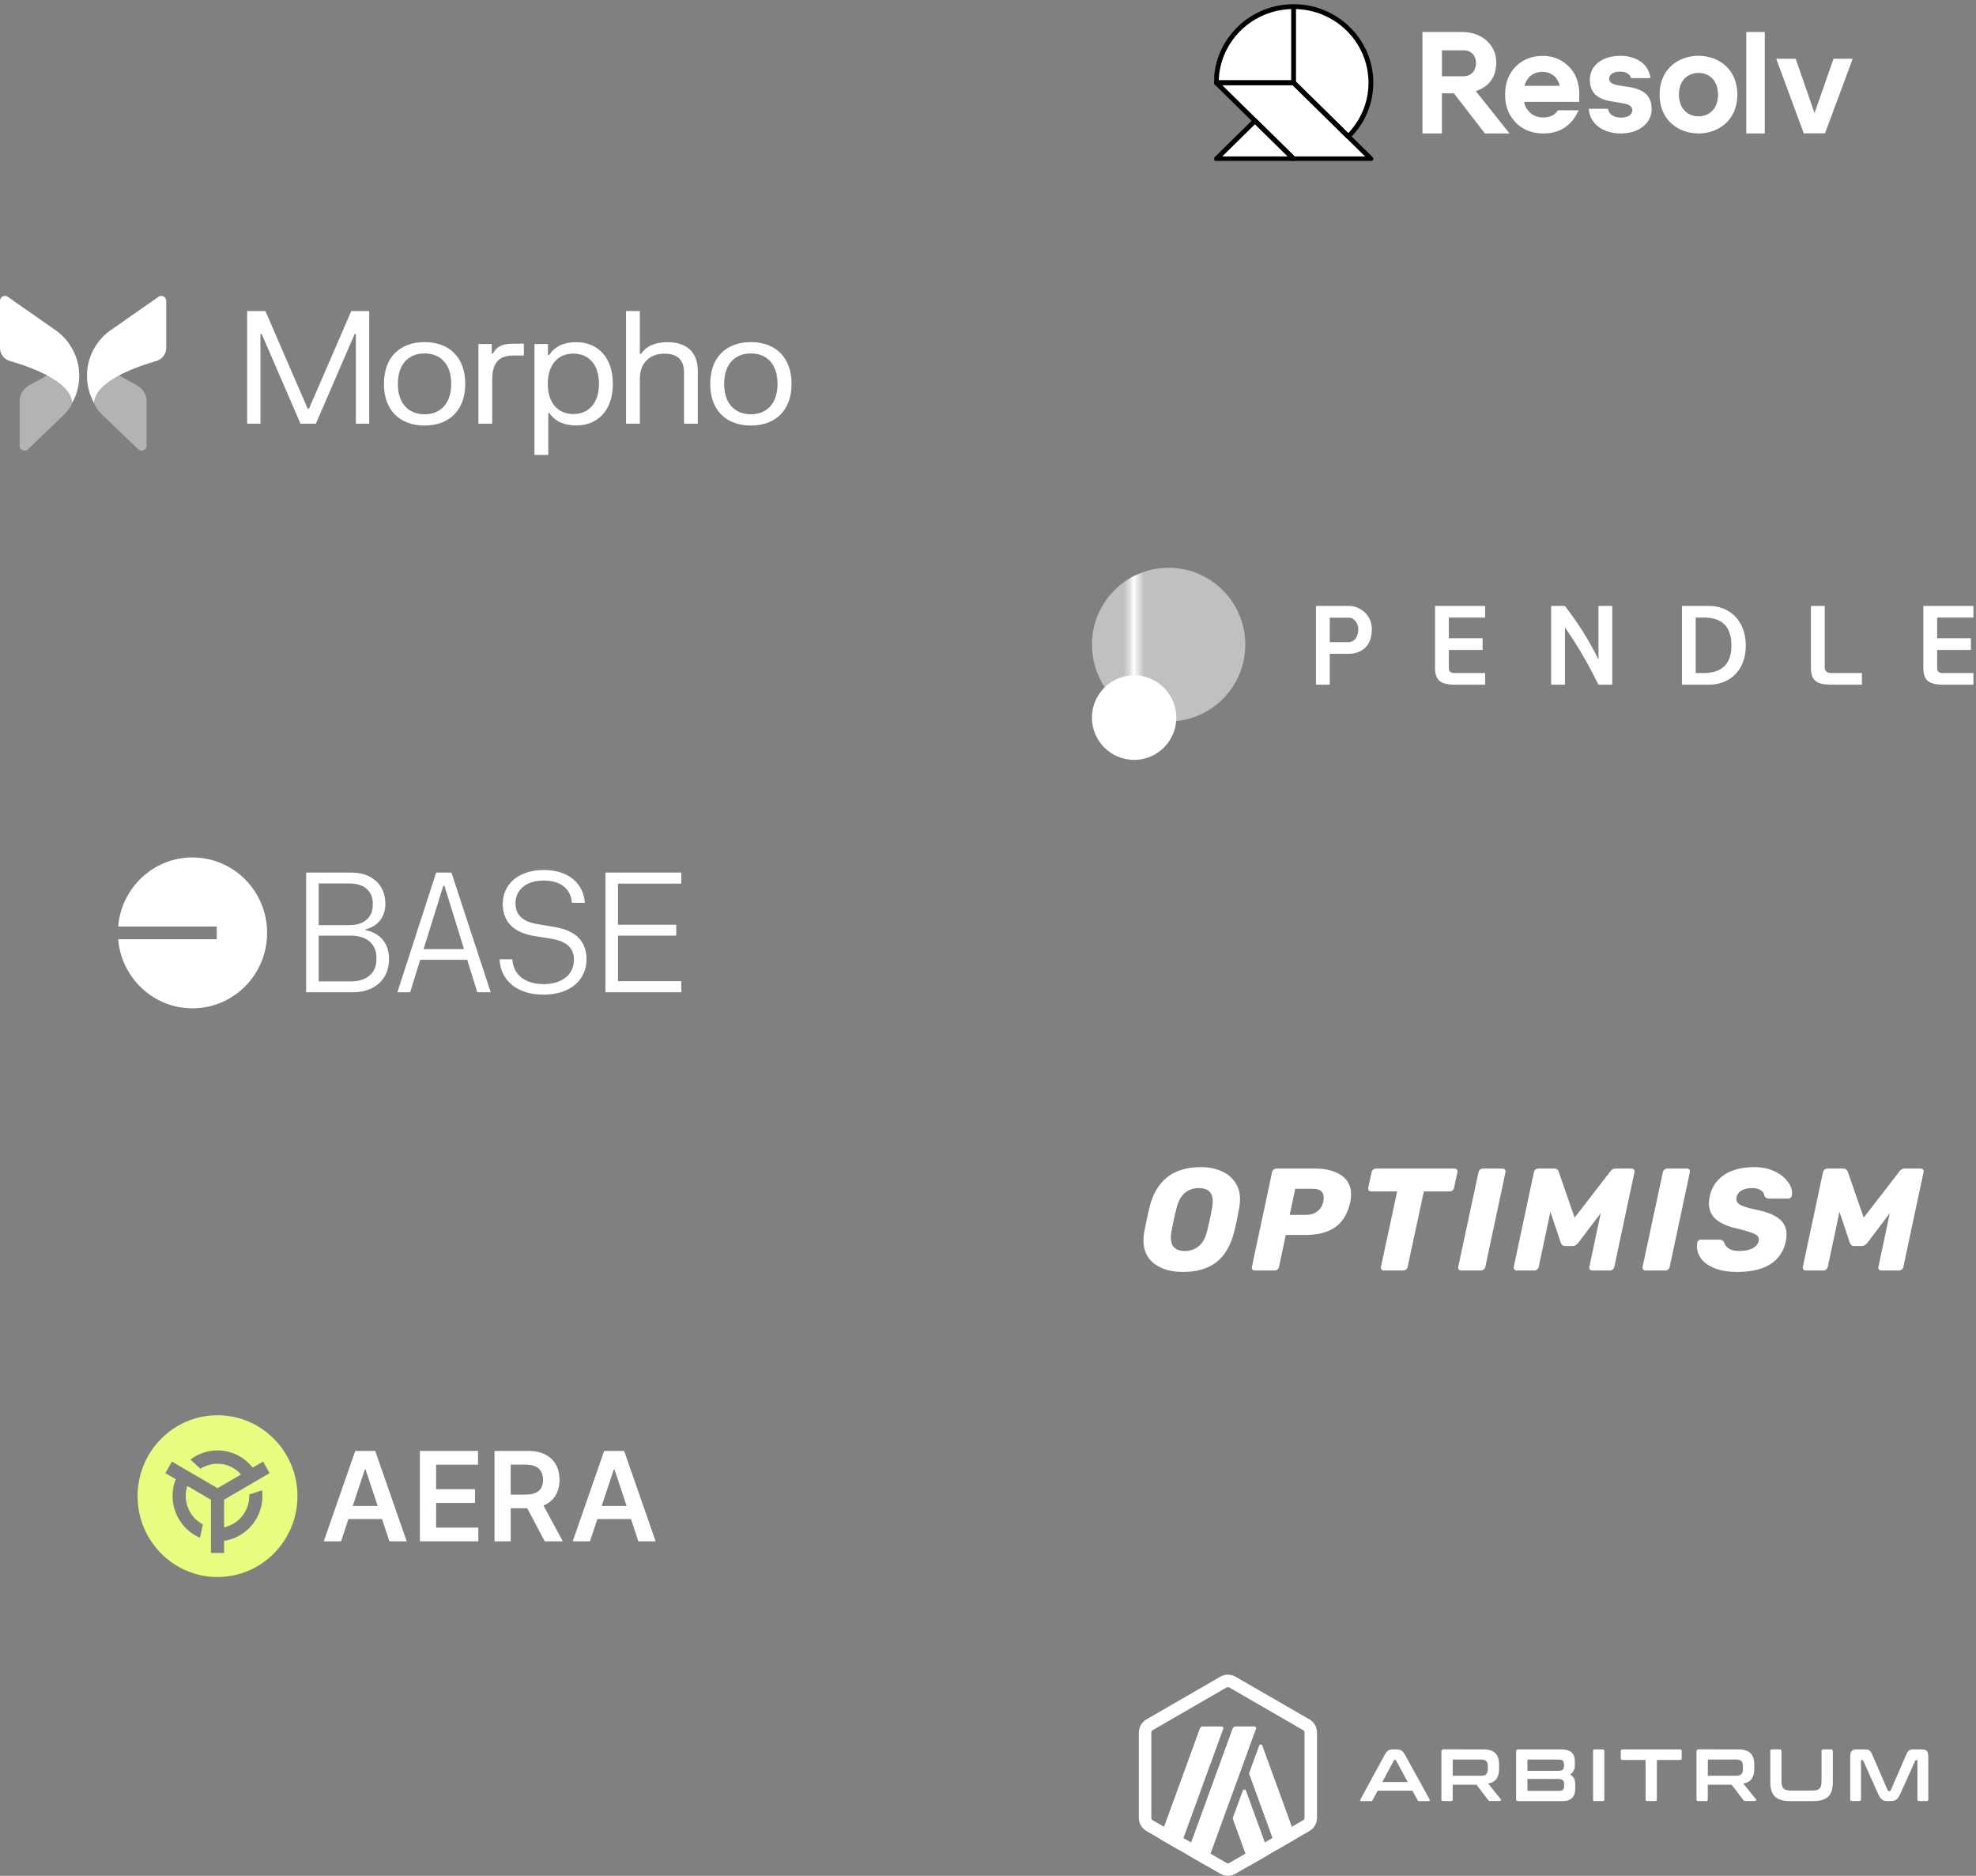 <svg width="393" height="373" viewBox="0 0 393 373" fill="none" xmlns="http://www.w3.org/2000/svg">
<rect x="0" y="0" width="393" height="373" fill="#808080" stroke="none"/>
<path d="M3.902 79.739V88.692C3.902 89.243 4.37 89.472 4.515 89.524C4.661 89.586 5.149 89.721 5.585 89.316L12.373 82.807C12.952 82.253 13.509 81.67 13.929 80.988C14.126 80.668 14.208 80.487 14.208 80.487C14.623 79.645 14.623 78.834 14.218 78.023C13.616 76.817 12.078 75.59 9.761 74.425L5.803 76.629C4.63 77.295 3.902 78.47 3.902 79.739Z" fill="white" fill-opacity="0.4"/>
<path d="M0 59.825V69.215C0 70.39 0.79 71.43 1.912 71.763C5.735 72.865 12.394 75.236 14.004 78.72C14.211 79.177 14.336 79.624 14.378 80.092C15.448 78.148 15.936 75.912 15.708 73.645C15.396 70.432 13.692 67.51 11.033 65.648L1.548 59.024C1.382 58.9 1.184 58.837 0.987 58.837C0.821 58.837 0.675 58.868 0.519 58.952C0.208 59.128 0 59.451 0 59.825Z" fill="white"/>
<path d="M29.15 79.739V88.692C29.15 89.243 28.682 89.472 28.537 89.524C28.392 89.586 27.903 89.721 27.467 89.316L20.521 82.655C20.048 82.202 19.596 81.722 19.24 81.173C18.958 80.738 18.844 80.487 18.844 80.487C18.429 79.645 18.429 78.834 18.834 78.023C19.436 76.817 20.974 75.59 23.29 74.425L27.249 76.629C28.433 77.295 29.15 78.47 29.15 79.739Z" fill="white" fill-opacity="0.4"/>
<path d="M33.06 59.824V69.214C33.06 70.389 32.27 71.429 31.148 71.762C27.325 72.864 20.666 75.235 19.056 78.719C18.848 79.176 18.723 79.624 18.682 80.091C17.612 78.147 17.124 75.911 17.352 73.644C17.663 70.431 19.367 67.509 22.027 65.648L31.512 59.024C31.678 58.899 31.875 58.836 32.073 58.836C32.239 58.836 32.385 58.868 32.54 58.951C32.852 59.128 33.06 59.45 33.06 59.824Z" fill="white"/>
<path d="M49.152 61.853H52.784L61.199 81.275H61.448L69.863 61.853H73.432V84.245H70.783V66.425H70.533L62.82 84.245H59.765L52.051 66.425H51.802V84.245H49.152V61.853Z" fill="white"/>
<path d="M76.356 76.33C76.356 70.981 79.613 68.027 84.444 68.027C89.259 68.027 92.531 70.981 92.531 76.33C92.531 81.663 89.259 84.618 84.444 84.618C79.613 84.618 76.356 81.663 76.356 76.33ZM79.129 76.33C79.129 80.248 81.265 82.379 84.444 82.379C87.607 82.379 89.742 80.248 89.742 76.33C89.742 72.396 87.607 70.281 84.444 70.281C81.265 70.281 79.129 72.396 79.129 76.33Z" fill="white"/>
<path d="M95.152 68.4H97.802V70.297H98.051C98.597 69.177 99.594 68.338 101.978 68.338H104.191V70.701H102.04C99.064 70.701 97.895 72.334 97.895 75.552V84.245H95.152V68.4Z" fill="white"/>
<path d="M106.301 90.464V68.4H108.981V70.592H109.231C110.415 68.757 112.347 68.042 114.591 68.042C118.721 68.042 121.885 70.841 121.885 76.33C121.885 81.803 118.721 84.602 114.591 84.602C112.394 84.602 110.477 83.903 109.293 82.145H109.044V90.464H106.301ZM108.95 76.33C108.95 80.171 111.007 82.332 114.03 82.332C117.069 82.332 119.126 80.171 119.126 76.33C119.126 72.474 117.069 70.312 114.03 70.312C111.007 70.312 108.95 72.474 108.95 76.33Z" fill="white"/>
<path d="M124.512 61.853H127.254V70.359H127.504C128.641 68.68 130.527 68.042 132.755 68.042C136.449 68.042 138.786 69.908 138.786 73.78V84.245H136.044V74.044C136.044 71.463 134.625 70.328 132.148 70.328C129.436 70.328 127.254 71.93 127.254 75.397V84.245H124.512V61.853Z" fill="white"/>
<path d="M141.254 76.33C141.254 70.981 144.511 68.027 149.342 68.027C154.157 68.027 157.43 70.981 157.43 76.33C157.43 81.663 154.157 84.618 149.342 84.618C144.511 84.618 141.254 81.663 141.254 76.33ZM144.028 76.33C144.028 80.248 146.163 82.379 149.342 82.379C152.505 82.379 154.64 80.248 154.64 76.33C154.64 72.396 152.505 70.281 149.342 70.281C146.163 70.281 144.028 72.396 144.028 76.33Z" fill="white"/>
<path fill-rule="evenodd" clip-rule="evenodd" d="M53.124 185.5C53.124 193.784 46.481 200.5 38.286 200.5C30.512 200.5 24.133 194.455 23.5 186.761H43.113V184.239H23.5C24.133 176.545 30.512 170.5 38.286 170.5C46.481 170.5 53.124 177.216 53.124 185.5ZM108.135 197.782C113.277 197.782 116.648 194.976 116.648 190.75C116.648 186.828 114.111 184.969 110.272 184.326L106.866 183.751C104.262 183.312 102.526 182.162 102.526 179.627C102.526 177.057 104.463 175.096 108.135 175.096C111.707 175.096 113.544 176.922 113.744 179.525H116.315C116.114 176.077 113.51 173 108.169 173C102.893 173 99.989 176.009 99.989 179.728C99.989 183.684 102.626 185.51 106.232 186.118L109.671 186.659C112.542 187.166 114.145 188.35 114.145 190.851C114.145 193.793 111.774 195.686 108.169 195.686C104.429 195.686 102.092 193.861 101.892 190.75H99.354C99.555 194.807 102.626 197.782 108.135 197.782ZM70.231 197.309H60.883V173.507H69.898C73.871 173.507 76.642 175.874 76.642 179.661C76.642 182.399 75.106 184.225 72.635 184.833V184.935C75.573 185.51 77.376 187.538 77.376 190.716C77.376 194.807 74.405 197.309 70.231 197.309ZM69.564 183.954C72.402 183.954 74.138 182.399 74.138 179.965V179.627C74.138 177.192 72.402 175.671 69.564 175.671H63.387V183.954H69.564ZM69.864 195.145C72.969 195.145 74.872 193.421 74.872 190.784V190.446C74.872 187.707 72.936 186.051 69.831 186.051H63.387V195.145H69.864ZM97.597 197.309H94.926L92.922 190.851H83.574L81.571 197.309H79.034L86.746 173.507H89.784L97.597 197.309ZM88.382 176.111H88.182L84.242 188.721H92.288L88.382 176.111ZM120.409 197.309V173.507H135.5V175.705H122.913V183.887H134.498V186.051H122.913V195.111H135.5V197.309H120.409Z" fill="white"/>
<path fill-rule="evenodd" clip-rule="evenodd" d="M43.261 281.416C34.484 281.416 27.363 288.62 27.363 297.5C27.363 306.38 34.484 313.584 43.261 313.584C52.039 313.584 59.16 306.38 59.16 297.5C59.16 288.62 52.043 281.416 43.261 281.416ZM49.579 297.45C49.579 297.355 49.573 297.263 49.567 297.168L52.129 296.348C52.172 296.71 52.196 297.076 52.196 297.45C52.196 301.993 48.883 305.753 44.567 306.392V308.801H41.952V298.216L37.252 295.471C37.051 296.095 36.94 296.758 36.94 297.45C36.94 299.913 38.325 302.054 40.348 303.121L39.768 305.775C36.566 304.4 34.321 301.191 34.321 297.45C34.321 296.276 34.543 295.156 34.947 294.126L32.888 292.924L34.197 290.63L43.26 295.92L47.932 293.191C46.781 291.885 45.124 291.056 43.258 291.056C42.008 291.056 40.843 291.426 39.859 292.064L37.876 290.23C39.372 289.086 41.236 288.409 43.255 288.409C46.093 288.409 48.619 289.748 50.257 291.832L52.318 290.628L53.627 292.922L44.565 298.214V303.702C47.423 303.091 49.575 300.52 49.575 297.448L49.579 297.45Z" fill="#E7FD7F"/>
<path d="M70.65 288.511L64.394 306.489H67.831L69.299 302.056H75.98L77.453 306.489H80.889L74.625 288.511H70.65V288.511ZM70.168 299.44L72.568 292.198H72.707L75.112 299.44H70.168Z" fill="white"/>
<path d="M86.731 298.851H94.47V296.123H86.731V291.241H95.068V288.511H83.512V306.489H95.137V303.759H86.731V298.851Z" fill="white"/>
<path d="M108.427 299.217C109.365 298.759 110.074 298.105 110.557 297.259C111.04 296.412 111.283 295.413 111.283 294.261C111.283 293.109 111.044 292.11 110.567 291.245C110.09 290.383 109.387 289.711 108.459 289.231C107.531 288.75 106.384 288.511 105.019 288.511H98.356V306.489H101.575V299.904H104.85L108.342 306.489H111.935L108.089 299.368C108.204 299.319 108.32 299.269 108.429 299.215L108.427 299.217ZM101.573 291.233H104.522C105.325 291.233 105.983 291.352 106.491 291.589C107 291.826 107.38 292.172 107.628 292.625C107.877 293.079 108.002 293.624 108.002 294.261C108.002 294.898 107.879 295.435 107.632 295.871C107.386 296.308 107.008 296.637 106.499 296.863C105.991 297.088 105.337 297.2 104.538 297.2H101.571V291.231L101.573 291.233Z" fill="white"/>
<path d="M126.961 306.489H130.397L124.133 288.511H120.158L113.902 306.489H117.338L118.807 302.056H125.488L126.961 306.489V306.489ZM119.675 299.44L122.076 292.198H122.215L124.62 299.44H119.675Z" fill="white"/>
<g clip-path="url(#clip0_4045_7937)">
<path d="M257.285 31.579L241.922 31.588L249.608 24.023L257.285 31.579ZM272.653 16.448C272.653 20.628 270.936 24.409 268.154 27.147L257.281 16.448V1.316C265.771 1.316 272.652 8.091 272.652 16.448H272.653ZM257.281 1.316C248.792 1.316 241.91 8.091 241.91 16.448H257.281V1.316Z" fill="white"/>
<path d="M241.91 16.448L257.285 31.58H272.646L272.653 31.575L257.281 16.448H241.91Z" fill="white"/>
<path d="M257.281 16.448L268.154 27.147C270.936 24.409 272.653 20.628 272.653 16.448H272.652C272.652 8.091 265.771 1.316 257.281 1.316M257.281 16.448V1.316M257.281 16.448H241.91C241.91 8.091 248.792 1.316 257.281 1.316M257.285 31.579L241.922 31.588L249.608 24.023L257.285 31.579Z" stroke="black" stroke-width="0.956" stroke-linecap="round" stroke-linejoin="round"/>
<path d="M241.91 16.448L257.285 31.58H272.646L272.653 31.575L257.281 16.448H241.91Z" stroke="black" stroke-width="0.956" stroke-linecap="round" stroke-linejoin="round"/>
<path d="M290.688 6.361C292.7 6.37 294.524 6.9 295.956 8.364C297.301 9.74 297.744 11.431 297.538 13.289C297.271 15.706 295.91 17.284 293.597 18.092C293.556 18.107 293.585 18.096 293.519 18.121C295.752 20.922 297.981 23.721 300.222 26.531H295.317C293.271 23.876 291.221 21.217 289.174 18.561H286.779V26.535H282.906V6.361H290.69H290.688ZM286.783 15.162C288.304 15.167 289.705 15.175 291.201 15.162C292.637 15.099 293.515 14.082 293.563 12.588C293.606 11.214 292.726 10.106 291.329 10.007C289.511 9.995 288.53 10.001 286.781 10.007C286.775 10.007 286.781 13.43 286.781 15.162H286.783ZM314.082 20.262H303.124C303.325 21.38 304.134 22.707 305.613 23.17C306.972 23.595 308.922 23.422 309.848 21.931H313.992C313.664 22.504 313.406 23.069 313.047 23.562C311.419 25.797 309.124 26.667 306.409 26.521C304.08 26.395 302.155 25.43 300.774 23.549C299.571 21.911 299.238 20.037 299.377 18.06C299.49 16.451 299.981 14.973 301.029 13.709C302.317 12.158 304.011 11.327 306.022 11.146C308.218 10.95 310.186 11.52 311.813 13.021C313.293 14.384 313.951 16.131 314.076 18.084C314.122 18.802 314.083 19.525 314.083 20.262H314.082ZM310.211 17.072C309.892 15.525 308.671 14.267 306.721 14.288C304.668 14.311 303.521 15.706 303.187 17.072H310.212H310.211ZM345.541 18.805C345.531 19.788 345.395 20.753 345.071 21.686C344.829 22.385 344.477 23.043 344.029 23.635C343.393 24.481 342.588 25.133 341.647 25.625C340.943 25.994 340.196 26.238 339.416 26.387C338.766 26.511 338.107 26.554 337.446 26.527C336.343 26.482 335.284 26.243 334.283 25.782C333.316 25.335 332.475 24.718 331.793 23.902C331.023 22.98 330.534 21.927 330.276 20.765C330.094 19.941 330.043 19.107 330.086 18.267C330.141 17.171 330.388 16.119 330.871 15.127C331.117 14.623 331.424 14.157 331.788 13.726C332.568 12.802 333.535 12.136 334.66 11.685C335.347 11.409 336.061 11.238 336.797 11.153C337.422 11.079 338.047 11.077 338.675 11.137C339.603 11.228 340.494 11.458 341.337 11.848C342.136 12.217 342.852 12.706 343.466 13.336C344.339 14.232 344.921 15.287 345.238 16.485C345.388 17.053 345.483 17.629 345.511 18.214L345.538 18.802L345.541 18.805ZM341.707 18.798C341.681 18.503 341.666 18.207 341.626 17.914C341.545 17.316 341.36 16.753 341.043 16.233C340.658 15.598 340.125 15.127 339.438 14.825C338.955 14.613 338.448 14.514 337.921 14.504C337.29 14.491 336.683 14.597 336.106 14.861C335.503 15.137 335.022 15.549 334.656 16.093C334.241 16.711 334.028 17.401 333.952 18.131C333.889 18.731 333.904 19.331 334.019 19.926C334.169 20.701 334.476 21.401 335.02 21.99C335.432 22.437 335.937 22.742 336.516 22.93C337.109 23.123 337.718 23.168 338.338 23.098C338.956 23.027 339.525 22.824 340.035 22.472C340.64 22.055 341.059 21.492 341.33 20.823C341.593 20.174 341.694 19.496 341.708 18.799L341.707 18.798ZM315.96 21.636H319.809C319.836 21.75 319.826 21.712 319.836 21.75C320.013 22.467 320.473 22.935 321.166 23.186C321.703 23.38 322.26 23.421 322.827 23.368C323.248 23.329 323.642 23.218 324.003 22.998C324.439 22.733 324.726 22.22 324.632 21.699C324.57 21.347 324.361 21.109 324.056 20.937C323.756 20.767 323.428 20.669 323.094 20.598C322.736 20.522 322.374 20.464 322.014 20.404C321.348 20.29 320.679 20.194 320.017 20.064C319.401 19.943 318.802 19.754 318.241 19.469C317.305 18.992 316.659 18.276 316.381 17.263C316.161 16.46 316.132 15.65 316.315 14.837C316.467 14.156 316.781 13.548 317.247 13.022C317.966 12.211 318.881 11.71 319.918 11.41C320.498 11.242 321.092 11.149 321.696 11.114C322.371 11.074 323.04 11.106 323.705 11.218C324.549 11.361 325.343 11.639 326.067 12.092C326.939 12.637 327.576 13.38 327.956 14.327C328.096 14.674 328.188 15.036 328.245 15.405C328.251 15.445 328.25 15.485 328.254 15.533H324.418C324.406 15.504 324.391 15.471 324.379 15.438C324.217 14.983 323.896 14.678 323.459 14.477C323.086 14.307 322.689 14.253 322.282 14.243C321.846 14.232 321.421 14.288 321.01 14.437C320.778 14.521 320.568 14.641 320.393 14.816C320.062 15.151 319.969 15.55 320.096 15.992C320.173 16.259 320.374 16.438 320.616 16.572C320.864 16.71 321.13 16.795 321.403 16.863C321.949 17.001 322.505 17.075 323.06 17.156C323.838 17.268 324.614 17.389 325.369 17.611C325.982 17.792 326.56 18.045 327.071 18.43C327.613 18.837 327.994 19.362 328.223 19.994C328.366 20.389 328.437 20.797 328.471 21.215C328.498 21.535 328.501 21.855 328.464 22.174C328.392 22.791 328.211 23.373 327.889 23.909C327.444 24.647 326.827 25.212 326.077 25.642C325.383 26.04 324.634 26.284 323.843 26.417C323.031 26.555 322.214 26.57 321.395 26.484C320.568 26.398 319.768 26.202 319.01 25.857C318.286 25.528 317.653 25.079 317.137 24.479C316.686 23.954 316.37 23.358 316.169 22.701C316.076 22.4 316.016 22.095 315.974 21.785C315.968 21.738 315.96 21.692 315.956 21.637L315.96 21.636ZM353.269 11.682H357.139C358.384 15.276 359.632 18.871 360.885 22.486C362.149 18.873 363.408 15.281 364.667 11.682H368.476C366.638 16.631 364.803 21.572 362.968 26.517H358.745C356.921 21.578 355.097 16.635 353.268 11.682H353.269ZM347.315 6.356H350.99V26.536H347.315V6.356Z" fill="white"/>
</g>
<path d="M232.422 143.462C240.844 143.462 247.672 136.62 247.672 128.18C247.672 119.741 240.844 112.899 232.422 112.899C223.999 112.899 217.172 119.741 217.172 128.18C217.172 136.62 223.999 143.462 232.422 143.462Z" fill="white" fill-opacity="0.5"/>
<path d="M225.561 151.101C230.195 151.101 233.951 147.337 233.951 142.694C233.951 138.051 230.195 134.287 225.561 134.287C220.928 134.287 217.172 138.051 217.172 142.694C217.172 147.337 220.928 151.101 225.561 151.101Z" fill="white"/>
<mask id="mask0_4045_7937" style="mask-type:alpha" maskUnits="userSpaceOnUse" x="224" y="113" width="3" height="24">
<path fill-rule="evenodd" clip-rule="evenodd" d="M224.641 136.296V113.765H226.511V136.296H224.641Z" fill="white"/>
</mask>
<g mask="url(#mask0_4045_7937)">
<path d="M247.675 128.18C247.675 136.62 240.848 143.461 232.426 143.461C224.003 143.461 217.176 136.62 217.176 128.18C217.176 119.74 224.003 112.899 232.426 112.899C240.848 112.899 247.675 119.74 247.675 128.18Z" fill="white"/>
</g>
<path d="M268.259 130.008H264.471V136.145H261.727V120.486H268.349C270.209 120.486 272.84 122.031 272.84 125.122C272.84 129.258 269.846 130.008 268.259 130.008ZM264.471 127.69H268.281C268.894 127.69 270.141 127.167 270.141 125.122C270.141 123.69 269.12 122.826 268.349 122.826H264.471V127.69ZM288.156 129.236V132.849C288.156 133.372 288.338 133.826 289.222 133.826H295.369V136.145H289.086C286.569 136.076 285.457 135.304 285.412 132.963V120.486H295.369V122.804H288.156V126.917H294.87V129.236H288.156ZM311.247 124.758V136.145H308.503V120.486H311.224C313.311 123.122 316.101 127.304 317.915 131.167V120.486H320.659V136.145H317.915C316.101 132.508 314.082 128.826 311.247 124.758ZM339.912 136.145H334.514V120.486H339.912C343.7 120.486 347.215 123.145 347.215 128.349C347.215 133.622 343.7 136.145 339.912 136.145ZM337.259 133.826H338.96C342.498 133.826 344.358 131.963 344.358 128.349C344.358 124.781 342.657 122.804 338.96 122.804H337.259V133.826ZM362.916 120.486V132.645C362.916 133.281 363.142 133.826 364.208 133.826H370.309V136.145H363.846C361.328 136.076 360.217 135.304 360.171 132.963V120.486H362.916ZM385.273 129.236V132.849C385.273 133.372 385.455 133.826 386.339 133.826H392.485V136.145H386.203C383.685 136.076 382.574 135.304 382.529 132.963V120.486H392.485V122.804H385.273V126.917H391.987V129.236H385.273Z" fill="white"/>
<g clip-path="url(#clip1_4045_7937)">
<path d="M242.821 232.83C241.641 232.328 240.305 232.078 238.816 232.078C233.34 232.078 229.945 234.731 228.629 240.039C228.165 241.988 227.807 243.658 227.556 245.048C227.459 245.665 227.41 246.186 227.41 246.611C227.41 248.638 228.136 250.201 229.587 251.301C231.058 252.382 232.944 252.922 235.246 252.922C238.032 252.922 240.257 252.276 241.921 250.983C243.585 249.671 244.755 247.692 245.433 245.048C245.846 243.392 246.194 241.722 246.477 240.039C246.574 239.421 246.622 238.91 246.622 238.504C246.622 237.154 246.284 235.996 245.607 235.03C244.93 234.046 244.001 233.313 242.821 232.83ZM241.08 240.126C240.847 241.477 240.509 243.06 240.063 244.874C239.735 246.186 239.183 247.161 238.41 247.798C237.655 248.435 236.736 248.753 235.652 248.753C233.795 248.753 232.866 247.866 232.866 246.09C232.866 245.665 232.905 245.26 232.982 244.874C233.331 243.001 233.679 241.419 234.027 240.126C234.356 238.813 234.898 237.839 235.653 237.202C236.426 236.565 237.355 236.247 238.438 236.247C240.276 236.247 241.196 237.125 241.196 238.881C241.196 239.306 241.157 239.721 241.08 240.126ZM266.748 233.699C265.452 232.811 263.729 232.367 261.582 232.367H253.862C253.669 232.367 253.485 232.434 253.311 232.57C253.142 232.696 253.028 232.882 252.992 233.091L248.987 251.909C248.948 252.102 248.977 252.276 249.074 252.43C249.19 252.566 249.354 252.633 249.567 252.633H253.514C253.708 252.633 253.891 252.566 254.065 252.43C254.24 252.295 254.346 252.121 254.385 251.909L255.72 245.569H259.637C262.172 245.569 264.165 245.038 265.616 243.976C267.086 242.915 268.063 241.274 268.547 239.055C268.66 238.561 268.718 238.056 268.721 237.55C268.721 235.87 268.063 234.587 266.748 233.699ZM263.179 238.997C262.985 239.827 262.578 240.464 261.959 240.908C261.36 241.352 260.653 241.573 259.841 241.573H256.503L257.606 236.391H261.088C261.882 236.391 262.443 236.546 262.772 236.855C263.101 237.144 263.265 237.569 263.265 238.128C263.265 238.379 263.237 238.669 263.179 238.997ZM289.771 232.57C289.848 232.685 289.886 232.801 289.886 232.917C289.886 232.975 289.877 233.033 289.858 233.091L289.19 236.189C289.151 236.401 289.045 236.575 288.871 236.709C288.719 236.844 288.522 236.916 288.319 236.912H283.183L279.961 251.909C279.923 252.121 279.816 252.295 279.642 252.43C279.468 252.566 279.284 252.633 279.091 252.633H275.26C275.047 252.633 274.883 252.566 274.766 252.43C274.71 252.357 274.67 252.273 274.65 252.183C274.63 252.093 274.631 251.999 274.651 251.909L277.872 236.912H272.706C272.493 236.912 272.328 236.845 272.212 236.709C272.115 236.556 272.087 236.382 272.125 236.189L272.793 233.091C272.831 232.878 272.938 232.705 273.112 232.57C273.286 232.434 273.47 232.367 273.663 232.367H289.277C289.489 232.367 289.654 232.434 289.771 232.57ZM299.333 232.57C299.411 232.685 299.449 232.801 299.449 232.917C299.449 232.975 299.44 233.033 299.42 233.091L295.416 251.909C295.377 252.121 295.27 252.295 295.096 252.43C294.922 252.566 294.738 252.633 294.545 252.633H290.627C290.414 252.633 290.25 252.566 290.134 252.43C290.077 252.357 290.037 252.273 290.017 252.183C289.997 252.093 289.997 251.999 290.018 251.909L294.052 233.091C294.09 232.879 294.197 232.705 294.371 232.57C294.545 232.434 294.729 232.367 294.922 232.367H298.839C299.053 232.367 299.217 232.434 299.333 232.57ZM324.982 232.57C325.059 232.685 325.097 232.801 325.097 232.917C325.097 232.975 325.089 233.033 325.068 233.091L321.064 251.909C321.025 252.121 320.919 252.295 320.745 252.43C320.57 252.566 320.386 252.633 320.193 252.633H316.682C316.469 252.633 316.304 252.566 316.188 252.43C316.091 252.276 316.062 252.102 316.101 251.909L318.365 241.226L313.924 247.103C313.731 247.316 313.547 247.48 313.374 247.596C313.2 247.711 312.996 247.769 312.764 247.769H311.254C310.848 247.769 310.568 247.547 310.413 247.103L308.353 240.966L306.031 251.909C305.992 252.121 305.885 252.295 305.711 252.43C305.537 252.566 305.353 252.633 305.16 252.633H301.677C301.465 252.633 301.3 252.566 301.184 252.43C301.068 252.295 301.03 252.121 301.068 251.909L305.073 233.091C305.111 232.879 305.219 232.705 305.392 232.57C305.557 232.438 305.762 232.366 305.973 232.367H309.107C309.571 232.367 309.871 232.579 310.007 233.004L313.17 242.124L320.222 233.004C320.331 232.836 320.469 232.689 320.628 232.57C320.822 232.434 321.054 232.367 321.325 232.367H324.488C324.7 232.367 324.865 232.434 324.982 232.57ZM336 232.57C336.078 232.685 336.117 232.801 336.117 232.917C336.117 232.975 336.106 233.033 336.088 233.091L332.082 251.909C332.046 252.118 331.932 252.304 331.763 252.43C331.589 252.566 331.406 252.633 331.212 252.633H327.294C327.081 252.633 326.917 252.566 326.8 252.43C326.685 252.276 326.646 252.102 326.685 251.909L330.719 233.091C330.757 232.879 330.864 232.705 331.038 232.57C331.212 232.434 331.395 232.367 331.589 232.367H335.507C335.72 232.367 335.884 232.434 336 232.57H336ZM355.467 234.857C356.106 235.648 356.424 236.439 356.424 237.231C356.424 237.463 356.415 237.627 356.395 237.723C356.359 237.893 356.268 238.046 356.135 238.157C356.078 238.214 356.01 238.259 355.935 238.289C355.86 238.319 355.78 238.333 355.699 238.331H351.81C351.385 238.331 351.094 238.167 350.94 237.838C350.92 237.395 350.688 237.018 350.243 236.709C349.799 236.401 349.218 236.247 348.502 236.247C347.651 236.247 346.945 236.401 346.383 236.709C345.842 237.018 345.503 237.472 345.368 238.07C345.348 238.167 345.339 238.292 345.339 238.447C345.339 238.91 345.61 239.296 346.152 239.605C346.713 239.894 347.69 240.193 349.082 240.502C351.25 240.927 352.825 241.535 353.813 242.326C354.819 243.118 355.322 244.169 355.322 245.482C355.322 245.926 355.263 246.409 355.148 246.93C354.723 248.898 353.687 250.394 352.043 251.417C350.417 252.421 348.24 252.922 345.513 252.922C343.81 252.922 342.35 252.691 341.131 252.228C339.931 251.765 339.022 251.147 338.402 250.375C337.803 249.603 337.503 248.744 337.503 247.798C337.503 247.644 337.522 247.412 337.561 247.103C337.594 246.939 337.675 246.788 337.793 246.669C337.922 246.556 338.087 246.494 338.257 246.496H341.972C342.205 246.496 342.379 246.534 342.495 246.611C342.63 246.689 342.765 246.823 342.901 247.016C343.036 247.518 343.346 247.933 343.829 248.261C344.333 248.59 345.02 248.754 345.89 248.754C346.993 248.754 347.883 248.58 348.56 248.232C349.237 247.885 349.643 247.412 349.779 246.814C349.799 246.736 349.808 246.621 349.808 246.466C349.808 245.984 349.508 245.608 348.908 245.337C348.308 245.048 347.205 244.71 345.599 244.324C343.723 243.919 342.301 243.311 341.334 242.5C340.366 241.67 339.882 240.589 339.882 239.258C339.882 238.794 339.94 238.321 340.056 237.839C340.444 236.044 341.401 234.635 342.93 233.612C344.478 232.589 346.471 232.078 348.908 232.078C350.378 232.078 351.684 232.338 352.826 232.859C353.968 233.38 354.848 234.046 355.467 234.857ZM382.592 232.917C382.592 232.975 382.582 233.033 382.563 233.091L378.558 251.909C378.519 252.121 378.413 252.295 378.239 252.43C378.065 252.566 377.881 252.633 377.687 252.633H374.176C373.963 252.633 373.799 252.566 373.683 252.43C373.586 252.276 373.557 252.102 373.595 251.909L375.859 241.226L371.419 247.103C371.225 247.316 371.042 247.48 370.868 247.596C370.694 247.711 370.49 247.769 370.258 247.769H368.749C368.342 247.769 368.062 247.547 367.907 247.103L365.847 240.966L363.525 251.909C363.489 252.118 363.375 252.304 363.206 252.43C363.032 252.566 362.848 252.633 362.654 252.633H359.172C358.96 252.633 358.795 252.566 358.679 252.43C358.563 252.295 358.524 252.121 358.563 251.909L362.568 233.091C362.607 232.879 362.713 232.705 362.887 232.57C363.052 232.438 363.257 232.366 363.468 232.367H366.602C367.066 232.367 367.366 232.579 367.501 233.004L370.665 242.124L377.716 233.004C377.813 232.849 377.949 232.705 378.123 232.57C378.315 232.434 378.548 232.367 378.819 232.367H381.983C382.195 232.367 382.36 232.434 382.475 232.57C382.552 232.685 382.592 232.801 382.592 232.917H382.592Z" fill="white"/>
</g>
<g clip-path="url(#clip2_4045_7937)">
<path d="M247.18 356.043L245.238 361.351C245.181 361.493 245.181 361.663 245.238 361.806L248.563 370.943L252.419 368.716L247.796 356.033C247.692 355.749 247.284 355.749 247.18 356.043Z" fill="white"/>
<path d="M251.055 347.104C250.951 346.81 250.544 346.81 250.43 347.104L248.488 352.412C248.431 352.564 248.431 352.725 248.488 352.867L253.945 367.834L257.8 365.607L251.055 347.104Z" fill="white"/>
<path d="M244.215 335.474C244.31 335.474 244.404 335.502 244.49 335.55L259.173 344.033C259.344 344.128 259.448 344.308 259.448 344.507V361.474C259.448 361.673 259.344 361.853 259.173 361.948L244.49 370.441C244.404 370.488 244.31 370.517 244.215 370.517C244.12 370.517 244.025 370.488 243.94 370.441L229.257 361.957C229.086 361.863 228.982 361.682 228.982 361.483V344.507C228.982 344.308 229.086 344.128 229.257 344.033L243.94 335.55C244.025 335.502 244.12 335.474 244.215 335.474ZM244.215 333C243.694 333 243.163 333.142 242.699 333.408L228.016 341.891C227.087 342.431 226.5 343.427 226.5 344.507V361.474C226.5 362.555 227.078 363.559 228.016 364.1L242.699 372.583C243.163 372.858 243.684 372.991 244.215 372.991C244.745 372.991 245.266 372.848 245.731 372.583L260.414 364.1C261.352 363.559 261.93 362.564 261.93 361.474V344.507C261.93 343.427 261.352 342.422 260.414 341.882L245.731 333.408C245.257 333.142 244.736 333 244.215 333Z" fill="white"/>
<path d="M242.973 343.303H239.25C238.975 343.303 238.72 343.474 238.625 343.739L230.648 365.635L234.504 367.863L243.295 343.749C243.371 343.531 243.21 343.303 242.973 343.303Z" fill="white"/>
<path d="M249.491 343.303H245.768C245.493 343.303 245.238 343.474 245.143 343.739L236.039 368.735L239.895 370.962L249.804 343.749C249.889 343.531 249.718 343.303 249.491 343.303Z" fill="white"/>
<path d="M277.778 347.863C278.147 347.863 278.46 347.938 278.716 348.09C278.972 348.242 279.218 348.545 279.464 348.981L284.324 357.806C284.371 357.9 284.381 357.986 284.352 358.052C284.324 358.118 284.258 358.147 284.144 358.147H282.278C282.117 358.147 282.003 358.081 281.946 357.957L280.904 356.071H274.008L272.994 357.957C272.928 358.09 272.814 358.147 272.662 358.147H270.758C270.626 358.147 270.55 358.109 270.531 358.052C270.512 357.995 270.512 357.91 270.569 357.806L275.381 348.981C275.627 348.536 275.864 348.242 276.101 348.09C276.338 347.938 276.603 347.863 276.916 347.863H277.778ZM274.926 354.346H279.976L277.645 350.043C277.607 349.976 277.551 349.938 277.484 349.938H277.389C277.323 349.938 277.266 349.976 277.228 350.043L274.926 354.346Z" fill="white"/>
<path d="M294.999 347.863C296.126 347.863 296.931 348.118 297.415 348.621C297.898 349.123 298.153 349.881 298.153 350.877V351.711C298.153 352.554 297.983 353.218 297.642 353.711C297.301 354.204 296.742 354.517 295.965 354.649L298.476 357.758C298.523 357.806 298.542 357.881 298.513 357.976C298.494 358.071 298.419 358.118 298.277 358.118H296.391C296.259 358.118 296.183 358.099 296.126 358.081C296.079 358.043 296.031 357.995 295.984 357.938L293.663 354.886H288.917V357.806C288.917 358.014 288.813 358.128 288.595 358.128H287.003C286.776 358.128 286.672 358.024 286.672 357.806V348.299C286.672 348.005 286.814 347.853 287.117 347.853L294.999 347.863ZM288.927 353.104H294.544C295.046 353.104 295.397 353 295.596 352.782C295.804 352.573 295.908 352.242 295.908 351.796V351.18C295.908 350.735 295.804 350.412 295.596 350.194C295.387 349.986 295.037 349.872 294.544 349.872H289.116C288.983 349.872 288.927 349.929 288.927 350.052V353.104Z" fill="white"/>
<path d="M310.432 347.863C311.436 347.863 312.156 348.071 312.583 348.469C313.009 348.867 313.217 349.474 313.217 350.289V350.991C313.217 351.806 312.905 352.431 312.279 352.858C312.952 353.246 313.293 353.882 313.293 354.744V355.597C313.293 355.986 313.255 356.346 313.16 356.649C313.066 356.962 312.933 357.227 312.725 357.455C312.516 357.673 312.261 357.844 311.919 357.967C311.588 358.081 311.181 358.147 310.688 358.147H301.973C301.679 358.147 301.527 358.005 301.527 357.701V348.308C301.527 348.014 301.669 347.863 301.973 347.863H310.432ZM303.782 352.128H309.797C310.29 352.128 310.612 352.052 310.792 351.91C310.972 351.768 311.057 351.55 311.057 351.265V350.763C311.057 350.46 310.972 350.242 310.802 350.09C310.631 349.948 310.347 349.882 309.977 349.882H303.971C303.839 349.882 303.782 349.948 303.782 350.071V352.128ZM303.782 353.73V355.919C303.782 356.052 303.848 356.109 303.971 356.109H309.987C310.375 356.109 310.66 356.033 310.821 355.9C310.982 355.768 311.076 355.531 311.076 355.218V354.659C311.076 354.355 310.982 354.128 310.811 353.976C310.631 353.825 310.3 353.739 309.807 353.739L303.782 353.73Z" fill="white"/>
<path d="M318.759 347.863C318.967 347.863 319.081 347.967 319.081 348.185V357.815C319.081 358.024 318.977 358.137 318.759 358.137H317.168C316.94 358.137 316.836 358.033 316.836 357.815V348.185C316.836 347.976 316.95 347.863 317.168 347.863H318.759Z" fill="white"/>
<path d="M334.132 347.863C334.36 347.863 334.464 347.967 334.464 348.185V349.626C334.464 349.853 334.35 349.957 334.132 349.957H329.528V357.815C329.528 358.024 329.424 358.137 329.206 358.137H327.605C327.397 358.137 327.283 358.033 327.283 357.815V349.957H322.679C322.452 349.957 322.348 349.844 322.348 349.626V348.185C322.348 347.976 322.461 347.863 322.679 347.863H334.132Z" fill="white"/>
<path d="M345.737 347.863C346.864 347.863 347.67 348.118 348.162 348.621C348.655 349.123 348.901 349.881 348.901 350.877V351.711C348.901 352.554 348.731 353.218 348.39 353.711C348.049 354.204 347.49 354.517 346.713 354.649L349.223 357.758C349.271 357.806 349.29 357.881 349.261 357.976C349.242 358.071 349.166 358.118 349.024 358.118H347.139C347.007 358.118 346.931 358.099 346.874 358.081C346.827 358.043 346.779 357.995 346.722 357.938L344.401 354.886H339.655V357.806C339.655 358.014 339.551 358.128 339.333 358.128H337.742C337.514 358.128 337.41 358.024 337.41 357.806V348.299C337.41 348.005 337.562 347.853 337.855 347.853L345.737 347.863ZM339.665 353.104H345.282C345.784 353.104 346.135 353 346.334 352.782C346.542 352.573 346.647 352.242 346.647 351.796V351.18C346.647 350.735 346.542 350.412 346.334 350.194C346.126 349.986 345.775 349.872 345.282 349.872H339.854C339.722 349.872 339.665 349.929 339.665 350.052V353.104Z" fill="white"/>
<path d="M353.99 347.863C354.198 347.863 354.312 347.967 354.312 348.185V354.043C354.312 354.431 354.341 354.763 354.407 355.019C354.473 355.284 354.577 355.483 354.729 355.635C354.881 355.787 355.07 355.9 355.326 355.957C355.582 356.024 355.894 356.052 356.273 356.052H360.337C360.726 356.052 361.029 356.014 361.284 355.957C361.54 355.891 361.739 355.787 361.881 355.635C362.033 355.483 362.137 355.275 362.194 355.019C362.251 354.754 362.279 354.441 362.279 354.043V348.185C362.279 347.976 362.383 347.863 362.601 347.863H364.202C364.411 347.863 364.524 347.967 364.524 348.185V354.261C364.524 354.962 364.449 355.559 364.306 356.062C364.155 356.554 363.918 356.953 363.596 357.265C363.274 357.578 362.848 357.796 362.317 357.938C361.796 358.081 361.161 358.147 360.422 358.147H356.188C355.449 358.147 354.814 358.081 354.303 357.938C353.791 357.796 353.365 357.578 353.033 357.265C352.711 356.953 352.465 356.554 352.313 356.062C352.162 355.569 352.086 354.962 352.086 354.261V348.185C352.086 347.976 352.2 347.863 352.418 347.863H353.99Z" fill="white"/>
<path d="M370.822 347.863C371.031 347.863 371.22 347.882 371.381 347.9C371.533 347.938 371.675 347.986 371.789 348.071C371.902 348.156 372.007 348.27 372.111 348.403C372.196 348.545 372.3 348.725 372.395 348.972L375.445 356.014C375.483 356.1 375.55 356.147 375.654 356.147H375.834C375.929 356.147 375.995 356.109 376.042 356.014L379.093 348.972C379.187 348.735 379.292 348.545 379.377 348.403C379.462 348.261 379.576 348.147 379.699 348.071C379.813 347.986 379.955 347.929 380.097 347.9C380.248 347.863 380.428 347.863 380.646 347.863H382.219C382.721 347.863 383.071 347.976 383.251 348.204C383.431 348.431 383.517 348.829 383.517 349.379V357.806C383.517 358.014 383.403 358.128 383.185 358.128H381.669C381.461 358.128 381.347 358.024 381.347 357.806V350.137C381.347 350.043 381.309 349.986 381.234 349.986H381.101C381.006 349.986 380.94 350.024 380.911 350.1L377.956 356.678C377.842 356.943 377.719 357.171 377.596 357.351C377.473 357.531 377.34 357.682 377.207 357.806C377.065 357.919 376.904 358.014 376.724 358.062C376.544 358.109 376.336 358.137 376.09 358.137H375.389C375.142 358.137 374.934 358.109 374.754 358.062C374.574 358.014 374.413 357.929 374.271 357.806C374.129 357.692 373.996 357.531 373.882 357.351C373.759 357.171 373.636 356.953 373.522 356.678L370.567 350.1C370.538 350.014 370.481 349.986 370.377 349.986H370.245C370.159 349.986 370.131 350.033 370.131 350.137V357.806C370.131 358.014 370.027 358.128 369.809 358.128H368.312C368.085 358.128 367.98 358.024 367.98 357.806V349.379C367.98 348.82 368.066 348.431 368.246 348.204C368.426 347.976 368.767 347.863 369.288 347.863H370.822Z" fill="white"/>
</g>
<defs>
<clipPath id="clip0_4045_7937">
<rect width="127" height="32" fill="white" transform="translate(241.5)"/>
</clipPath>
<clipPath id="clip1_4045_7937">
<rect width="156" height="21" fill="white" transform="translate(227 232)"/>
</clipPath>
<clipPath id="clip2_4045_7937">
<rect width="157" height="40" fill="white" transform="translate(226.5 333)"/>
</clipPath>
</defs>
</svg>
